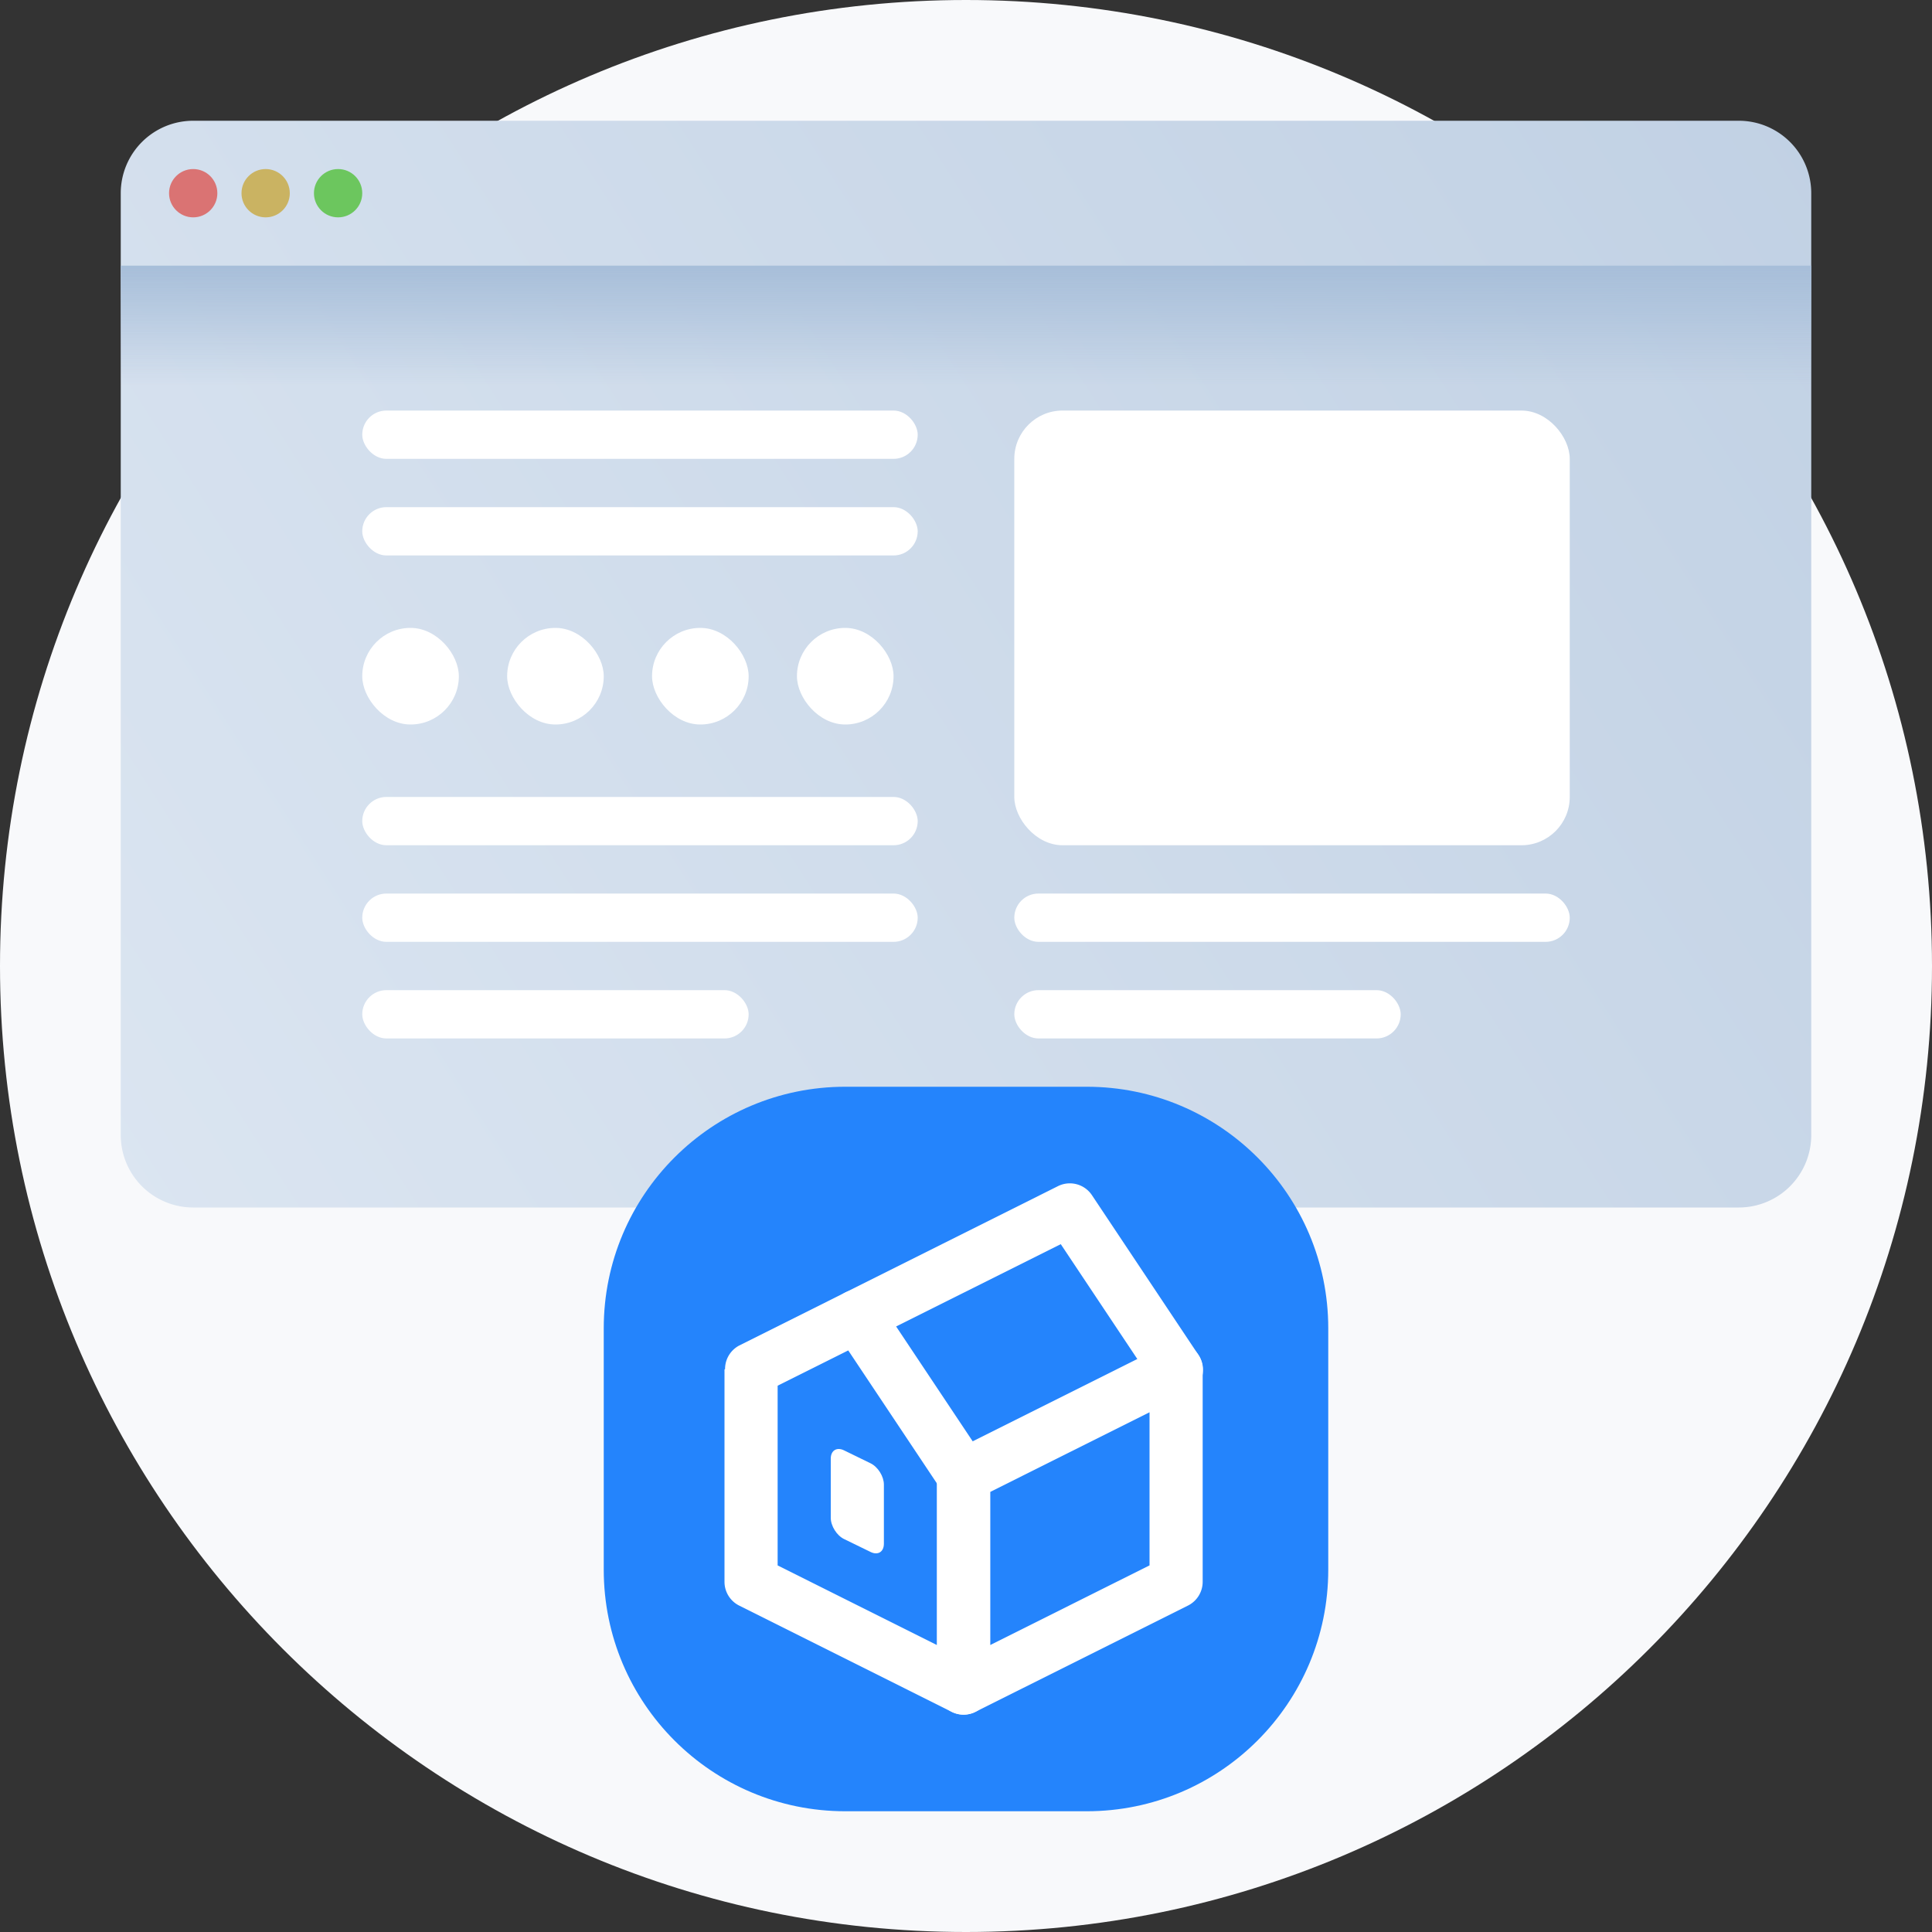<svg width="80" height="80" fill="none" xmlns="http://www.w3.org/2000/svg"><rect width="100%" height="100%" fill="#333333" stroke="none"/><path d="M0 40C0 17.909 17.909 0 40 0s40 17.909 40 40-17.909 40-40 40S0 62.091 0 40z" fill="#F8F9FB"/><path d="M5 8a3 3 0 0 1 3-3h64a3 3 0 0 1 3 3v39a3 3 0 0 1-3 3H8a3 3 0 0 1-3-3V8z" fill="url(#a)"/><path d="M5 11h70v5H5v-5z" fill="url(#b)"/><circle cx="8" cy="8" r="1" fill="#DA7373"/><circle cx="11" cy="8" r="1" fill="#CAB362"/><circle cx="14" cy="8" r="1" fill="#6CC65E"/><rect x="42" y="41" width="16" height="2" rx="1" fill="#fff"/><rect x="42" y="37" width="23" height="2" rx="1" fill="#fff"/><rect x="42" y="17" width="23" height="18" rx="2" fill="#fff"/><rect x="15" y="41" width="16" height="2" rx="1" fill="#fff"/><rect x="15" y="21" width="23" height="2" rx="1" fill="#fff"/><rect x="15" y="33" width="23" height="2" rx="1" fill="#fff"/><rect x="15" y="37" width="23" height="2" rx="1" fill="#fff"/><rect x="15" y="17" width="23" height="2" rx="1" fill="#fff"/><rect x="15" y="26" width="4" height="4" rx="2" fill="#fff"/><rect x="21" y="26" width="4" height="4" rx="2" fill="#fff"/><rect x="27" y="26" width="4" height="4" rx="2" fill="#fff"/><rect x="33" y="26" width="4" height="4" rx="2" fill="#fff"/><path d="M25 55c0-5.523 4.477-10 10-10h10c5.523 0 10 4.477 10 10v10c0 5.523-4.477 10-10 10H35c-5.523 0-10-4.477-10-10V55z" fill="#2484FC"/><path fill-rule="evenodd" clip-rule="evenodd" d="M32.2 64.82V56.7H30v8.8c0 .417.236.798.608.984l8.8 4.4A1.1 1.1 0 0 0 41 69.9v-8.8h-2.2v7.02l-6.6-3.3z" fill="#fff"/><path fill-rule="evenodd" clip-rule="evenodd" d="M49.279 55.764a1.1 1.1 0 0 0-1.07-.048l-8.8 4.4a1.1 1.1 0 0 0-.609.984v8.8a1.1 1.1 0 0 0 1.592.983l8.8-4.4a1.1 1.1 0 0 0 .608-.983v-8.8a1.1 1.1 0 0 0-.521-.936zM47.6 58.479v6.34l-6.6 3.3v-6.34l6.6-3.3z" fill="#fff"/><path d="M34.4 60.4c0-.338.247-.492.55-.344l1.1.537c.304.148.55.542.55.88v2.448c0 .338-.246.492-.55.343l-1.1-.536c-.303-.148-.55-.542-.55-.88V60.4z" fill="#fff"/><path fill-rule="evenodd" clip-rule="evenodd" d="M35.008 53.516a1.1 1.1 0 0 1 1.407.373l4.4 6.6a1.1 1.1 0 1 1-1.83 1.22l-3.861-5.791-3.532 1.765a1.1 1.1 0 0 1-.984-1.967l4.4-2.2z" fill="#fff"/><path fill-rule="evenodd" clip-rule="evenodd" d="M43.808 49.116a1.1 1.1 0 0 1 1.407.374l4.4 6.6a1.1 1.1 0 1 1-1.83 1.22l-3.861-5.792-7.932 3.966a1.1 1.1 0 0 1-.984-1.968l8.8-4.4z" fill="#fff"/><defs><linearGradient id="a" x1="75" y1="5" x2="5" y2="50" gradientUnits="userSpaceOnUse"><stop stop-color="#C1D1E4"/><stop offset="1" stop-color="#DBE5F1"/></linearGradient><linearGradient id="b" x1="5" y1="11" x2="5" y2="16" gradientUnits="userSpaceOnUse"><stop stop-color="#A7BED9"/><stop offset="1" stop-color="#A7BED9" stop-opacity="0"/></linearGradient></defs></svg>
